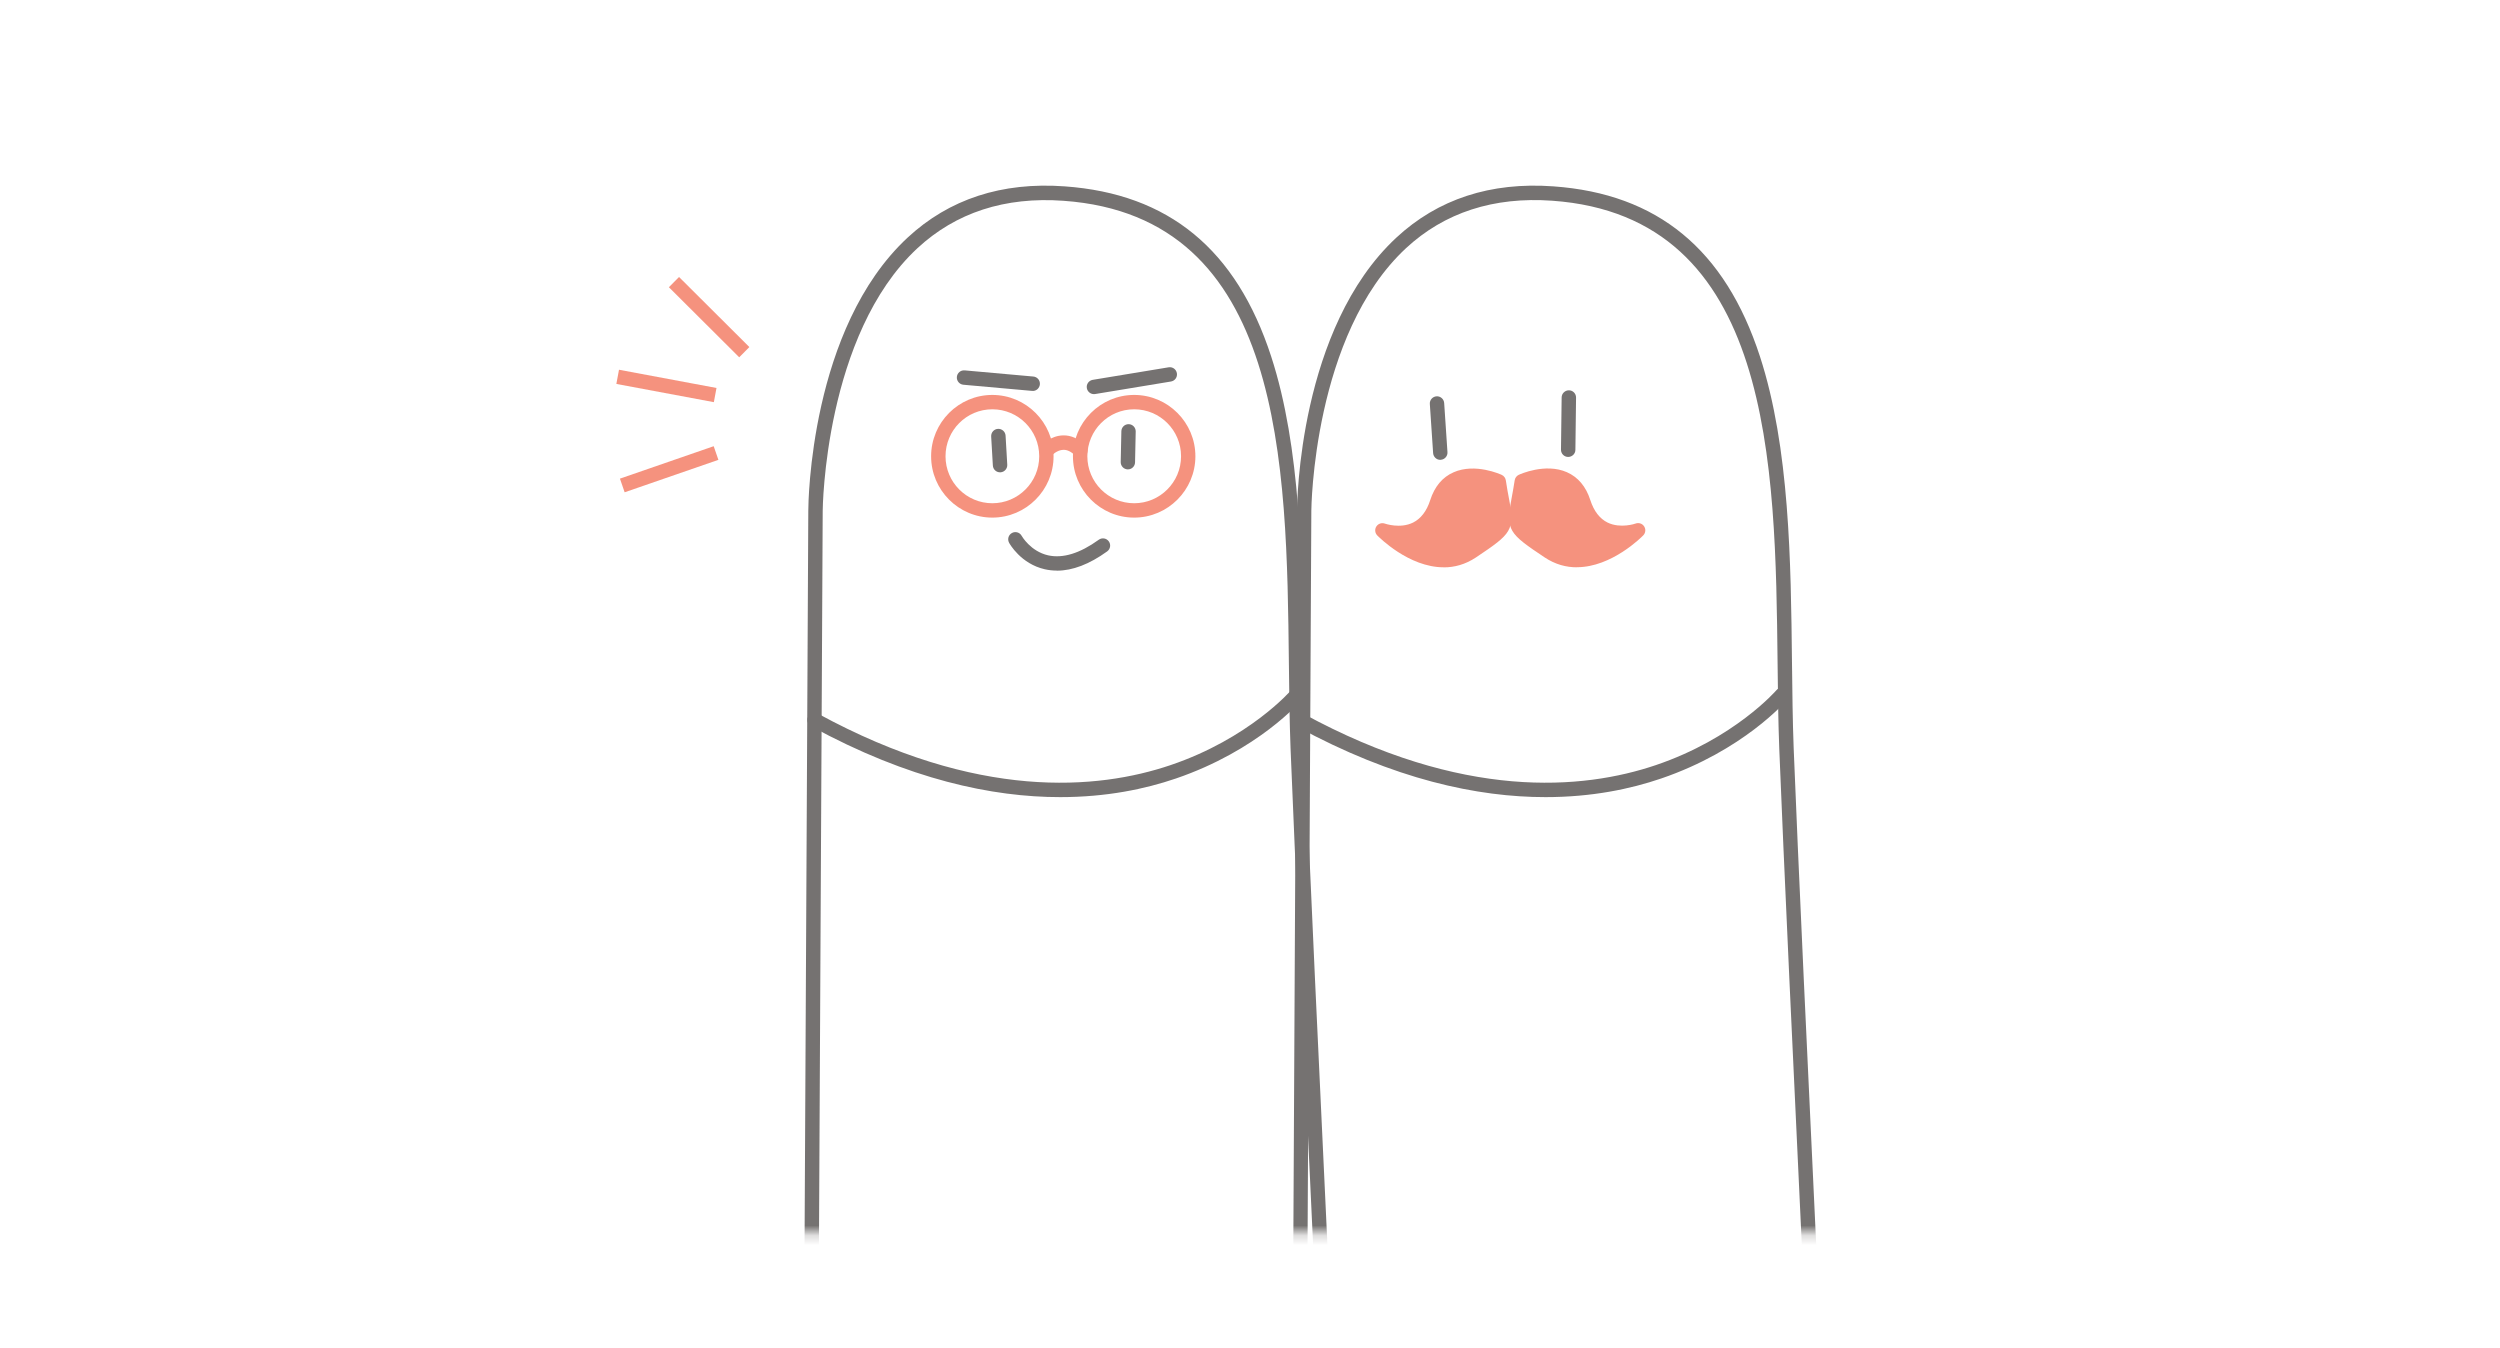 <svg width="254" height="137" viewBox="0 0 254 137" fill="none" xmlns="http://www.w3.org/2000/svg">
<g clip-path="url(#clip0_121_1033)">
<mask id="mask0_121_1033" style="mask-type:luminance" maskUnits="userSpaceOnUse" x="49" y="-24" width="158" height="150">
<path d="M206.487 -24H49V125.24H206.487V-24Z" fill="white"/>
</mask>
<g mask="url(#mask0_121_1033)">
<g opacity="0.8">
<path d="M28.228 389.021C27.849 389.021 27.537 388.73 27.5 388.351C27.448 387.74 22.453 326.78 37.941 290.049C52.931 254.487 79.618 204.852 81.358 201.628L82.123 51.874C82.123 51.122 82.301 33.349 92.208 24.146C96.422 20.229 101.788 18.472 108.157 18.933C118.747 19.686 125.614 25.344 129.151 36.215C132.169 45.478 132.295 57.087 132.406 67.325C132.444 70.393 132.473 73.289 132.577 76.007C133.387 96.781 136.925 169.335 136.962 170.064C136.984 170.467 136.672 170.809 136.271 170.831C135.862 170.854 135.528 170.541 135.506 170.139C135.468 169.409 131.938 96.848 131.121 76.066C131.017 73.334 130.98 70.422 130.95 67.347C130.727 47.139 130.452 21.994 108.053 20.4C102.107 19.968 97.106 21.599 93.204 25.225C83.766 33.997 83.587 51.711 83.587 51.889L82.822 201.822C82.822 201.941 82.792 202.06 82.733 202.164C82.45 202.678 54.678 254.092 39.286 290.615C23.932 327.003 28.904 387.614 28.956 388.217C28.993 388.619 28.696 388.976 28.287 389.006C28.265 389.006 28.243 389.006 28.22 389.006L28.228 389.021Z" fill="#534F4E"/>
<path d="M107.718 80.988C100.851 80.988 92.349 79.216 82.406 73.788C82.049 73.594 81.922 73.148 82.116 72.798C82.309 72.44 82.755 72.314 83.104 72.507C99.328 81.353 111.531 80.236 118.91 77.742C126.907 75.039 131.136 70.177 131.18 70.125C131.44 69.819 131.901 69.782 132.213 70.043C132.518 70.303 132.555 70.765 132.295 71.07C132.117 71.279 127.814 76.245 119.468 79.097C116.354 80.162 112.422 80.988 107.726 80.988H107.718Z" fill="#534F4E"/>
<path d="M114.593 47.69C114.593 47.69 114.585 47.69 114.578 47.69C114.177 47.682 113.857 47.347 113.864 46.945L113.931 43.81C113.939 43.408 114.273 43.088 114.674 43.096C115.076 43.103 115.395 43.438 115.388 43.84L115.321 46.975C115.314 47.377 114.987 47.69 114.593 47.69Z" fill="#534F4E"/>
<path d="M101.602 47.988C101.216 47.988 100.896 47.69 100.874 47.295L100.703 44.347C100.681 43.944 100.985 43.594 101.394 43.572C101.795 43.55 102.145 43.855 102.167 44.265L102.338 47.213C102.36 47.615 102.055 47.965 101.647 47.988C101.632 47.988 101.617 47.988 101.602 47.988Z" fill="#534F4E"/>
<path d="M111.144 40.043C110.795 40.043 110.483 39.79 110.423 39.432C110.356 39.03 110.624 38.658 111.025 38.591L118.732 37.318C119.133 37.251 119.505 37.519 119.572 37.921C119.639 38.323 119.371 38.695 118.97 38.762L111.263 40.035C111.226 40.035 111.181 40.043 111.144 40.043Z" fill="#534F4E"/>
<path d="M104.924 39.715C104.924 39.715 104.879 39.715 104.857 39.715L97.878 39.09C97.477 39.053 97.18 38.695 97.217 38.293C97.254 37.891 97.603 37.593 98.012 37.63L104.991 38.256C105.392 38.293 105.689 38.65 105.652 39.053C105.615 39.432 105.303 39.723 104.924 39.723V39.715Z" fill="#534F4E"/>
<path d="M100.821 52.589C97.388 52.589 94.601 49.79 94.601 46.357C94.601 42.924 97.395 40.125 100.821 40.125C104.248 40.125 107.042 42.924 107.042 46.357C107.042 49.79 104.248 52.589 100.821 52.589ZM100.821 41.584C98.198 41.584 96.065 43.721 96.065 46.357C96.065 48.993 98.198 51.13 100.821 51.13C103.445 51.13 105.585 48.993 105.585 46.357C105.585 43.721 103.452 41.584 100.821 41.584Z" fill="#F3775E"/>
<path d="M115.232 52.589C111.798 52.589 109.011 49.79 109.011 46.357C109.011 42.924 111.806 40.125 115.232 40.125C118.658 40.125 121.452 42.924 121.452 46.357C121.452 49.79 118.658 52.589 115.232 52.589ZM115.232 41.584C112.608 41.584 110.475 43.721 110.475 46.357C110.475 48.993 112.608 51.13 115.232 51.13C117.855 51.13 119.995 48.993 119.995 46.357C119.995 43.721 117.862 41.584 115.232 41.584Z" fill="#F3775E"/>
<path d="M109.769 46.513C109.584 46.513 109.398 46.439 109.249 46.297C108.848 45.895 108.439 45.694 108.045 45.702C107.384 45.717 106.864 46.268 106.856 46.275C106.581 46.573 106.12 46.588 105.823 46.32C105.526 46.052 105.504 45.59 105.771 45.292C105.868 45.188 106.722 44.272 108.001 44.235C108.818 44.213 109.591 44.562 110.29 45.262C110.572 45.545 110.572 46.014 110.29 46.297C110.149 46.439 109.963 46.513 109.777 46.513H109.769Z" fill="#F3775E"/>
<path d="M107.384 57.973C106.968 57.973 106.559 57.928 106.158 57.839C103.712 57.288 102.568 55.233 102.523 55.143C102.33 54.786 102.456 54.346 102.813 54.153C103.163 53.959 103.608 54.086 103.802 54.443C103.809 54.458 104.701 56.022 106.499 56.424C107.993 56.752 109.717 56.223 111.635 54.838C111.962 54.6 112.415 54.674 112.653 55.002C112.891 55.329 112.816 55.784 112.489 56.022C110.683 57.325 108.974 57.98 107.384 57.98V57.973Z" fill="#534F4E"/>
<path d="M77.887 389.021C77.508 389.021 77.196 388.73 77.159 388.351C77.107 387.74 72.105 326.78 87.6 290.049C102.59 254.487 129.278 204.852 131.017 201.628L131.782 51.874C131.782 51.122 131.961 33.349 141.867 24.146C146.081 20.229 151.447 18.472 157.816 18.933C168.406 19.686 175.273 25.344 178.811 36.215C181.828 45.478 181.954 57.087 182.066 67.325C182.103 70.393 182.133 73.296 182.237 76.007C183.047 96.781 186.584 169.335 186.614 170.064C186.636 170.467 186.324 170.809 185.923 170.831C185.514 170.854 185.18 170.541 185.157 170.139C185.12 169.409 181.59 96.848 180.773 76.066C180.669 73.334 180.631 70.422 180.602 67.34C180.379 47.131 180.104 21.986 157.704 20.393C151.759 19.968 146.757 21.592 142.848 25.218C133.403 33.997 133.232 51.703 133.232 51.882L132.459 201.814C132.459 201.933 132.429 202.052 132.369 202.157C132.087 202.67 104.315 254.085 88.923 290.607C73.569 327.003 78.541 387.606 78.593 388.209C78.63 388.611 78.333 388.969 77.924 388.999C77.902 388.999 77.88 388.999 77.857 388.999L77.887 389.021Z" fill="#534F4E"/>
<path d="M157.021 80.988C150.154 80.988 141.652 79.216 131.708 73.788C131.351 73.594 131.225 73.148 131.418 72.798C131.612 72.44 132.058 72.314 132.407 72.507C148.63 81.353 160.833 80.236 168.213 77.742C176.21 75.039 180.438 70.177 180.483 70.125C180.743 69.819 181.204 69.782 181.516 70.043C181.821 70.303 181.858 70.765 181.598 71.07C181.419 71.279 177.116 76.245 168.771 79.097C165.657 80.162 161.725 80.988 157.028 80.988H157.021Z" fill="#534F4E"/>
<path d="M159.325 46.424H159.317C158.916 46.424 158.589 46.089 158.596 45.679L158.663 40.378C158.663 39.976 159.012 39.648 159.406 39.656C159.808 39.656 160.135 39.991 160.127 40.4L160.06 45.702C160.06 46.104 159.726 46.424 159.332 46.424H159.325Z" fill="#534F4E"/>
<path d="M146.334 46.722C145.955 46.722 145.635 46.424 145.605 46.037L145.271 41.048C145.241 40.646 145.546 40.296 145.947 40.266C146.349 40.236 146.698 40.542 146.728 40.944L147.062 45.933C147.092 46.335 146.787 46.685 146.386 46.714C146.371 46.714 146.356 46.714 146.334 46.714V46.722Z" fill="#534F4E"/>
<path d="M152.264 48.911C152.264 48.911 147.419 46.662 145.999 51.041C144.587 55.419 140.448 53.878 140.448 53.878C140.448 53.878 145.293 58.852 149.544 56.007C153.795 53.163 152.97 53.639 152.264 48.904V48.911Z" fill="#F3775E"/>
<path d="M146.668 57.638C143.131 57.638 140.091 54.562 139.928 54.399C139.69 54.153 139.653 53.773 139.838 53.49C140.024 53.2 140.388 53.081 140.708 53.2C140.723 53.2 142.239 53.743 143.562 53.096C144.357 52.701 144.952 51.934 145.308 50.817C145.754 49.432 146.557 48.472 147.694 47.98C149.879 47.02 152.465 48.196 152.577 48.248C152.8 48.353 152.956 48.561 152.993 48.807C153.104 49.551 153.216 50.162 153.32 50.698C153.914 53.885 153.595 54.205 149.961 56.633C148.868 57.362 147.753 57.645 146.683 57.645L146.668 57.638ZM142.819 54.831C144.461 55.88 146.936 56.886 149.143 55.411C150.8 54.302 151.677 53.706 151.975 53.2C152.205 52.798 152.131 52.314 151.878 50.966C151.796 50.542 151.707 50.035 151.61 49.447C150.949 49.209 149.463 48.807 148.274 49.328C147.53 49.656 147.018 50.289 146.698 51.271C146.208 52.79 145.36 53.848 144.186 54.421C143.725 54.645 143.265 54.771 142.819 54.831Z" fill="#F3775E"/>
<path d="M154.613 48.911C154.613 48.911 159.459 46.662 160.878 51.04C162.298 55.419 166.43 53.877 166.43 53.877C166.43 53.877 161.584 58.851 157.333 56.007C153.082 53.163 153.907 53.639 154.613 48.903V48.911Z" fill="#F3775E"/>
<path d="M160.202 57.638C159.132 57.638 158.017 57.355 156.924 56.625C153.29 54.198 152.971 53.877 153.565 50.691C153.662 50.154 153.781 49.551 153.892 48.799C153.929 48.553 154.085 48.345 154.308 48.241C154.42 48.189 156.999 47.012 159.191 47.973C160.328 48.472 161.131 49.425 161.577 50.81C161.941 51.934 162.535 52.701 163.338 53.096C164.646 53.728 166.162 53.2 166.177 53.192C166.497 53.073 166.861 53.192 167.046 53.483C167.232 53.773 167.195 54.145 166.957 54.391C166.794 54.562 163.747 57.63 160.217 57.63L160.202 57.638ZM155.267 49.44C155.17 50.028 155.074 50.534 155 50.959C154.747 52.306 154.673 52.79 154.903 53.192C155.2 53.699 156.077 54.302 157.734 55.404C159.942 56.878 162.416 55.88 164.059 54.823C163.613 54.764 163.152 54.637 162.691 54.413C161.517 53.84 160.67 52.783 160.179 51.264C159.86 50.281 159.347 49.641 158.597 49.313C157.415 48.799 155.929 49.201 155.267 49.432V49.44Z" fill="#F3775E"/>
<path d="M68.99 28.142L67.958 29.182L75.104 36.301L76.136 35.261L68.99 28.142Z" fill="#F3775E"/>
<path d="M62.89 37.566L62.621 39.008L72.528 40.86L72.796 39.418L62.89 37.566Z" fill="#F3775E"/>
<path d="M72.511 45.334L62.985 48.63L63.463 50.016L72.989 46.721L72.511 45.334Z" fill="#F3775E"/>
</g>
</g>
</g>
<defs>
<clipPath id="clip0_121_1033">
<rect width="254" height="137" fill="white"/>
</clipPath>
</defs>
</svg>
